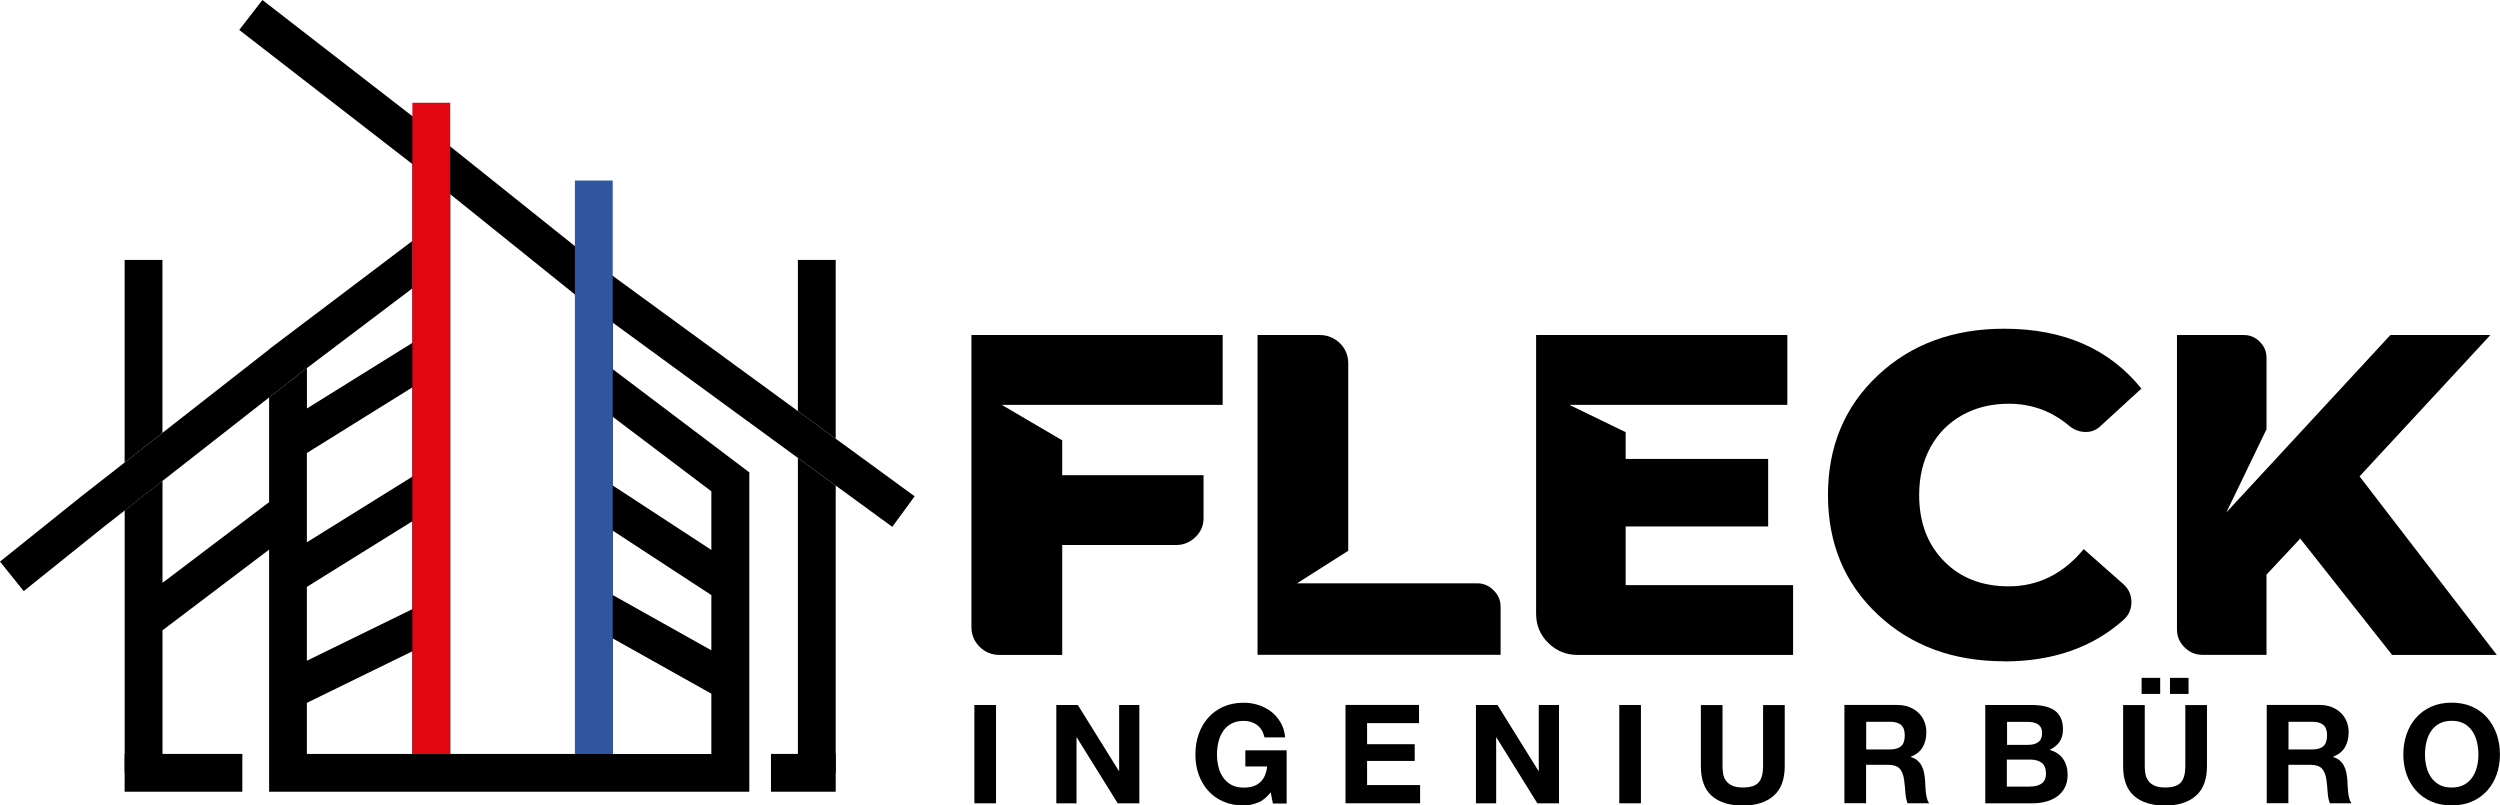 <?xml version="1.0" encoding="UTF-8"?>
<svg xmlns="http://www.w3.org/2000/svg" id="Ebene_2" data-name="Ebene 2" width="364.9" height="117.57" viewBox="0 0 364.9 117.57">
  <g id="Ebene_1-2" data-name="Ebene 1">
    <g>
      <g>
        <g>
          <g>
            <polygon points="83.91 110.04 83.91 42.98 65.72 28.35 65.72 110.04 83.91 110.04" fill="none"></polygon>
            <polygon points="44.79 79.16 60.19 69.57 60.19 56.55 44.79 66.13 44.79 79.16" fill="none"></polygon>
            <polygon points="44.79 96.45 60.19 88.91 60.19 76.08 44.79 85.66 44.79 96.45" fill="none"></polygon>
            <polygon points="44.79 110.04 60.19 110.04 60.19 95.06 44.79 102.59 44.79 110.04" fill="none"></polygon>
            <polygon points="103.83 86.86 89.43 77.45 89.43 86.85 103.83 94.92 103.83 86.86" fill="none"></polygon>
            <polygon points="103.83 101.25 89.43 93.18 89.43 110.04 103.83 110.04 103.83 101.25" fill="none"></polygon>
            <polygon points="103.83 71.71 89.43 60.83 89.43 70.85 103.83 80.27 103.83 71.71" fill="none"></polygon>
            <polygon points="116.46 112.8 121.98 112.8 121.98 70.87 116.46 66.84 116.46 112.8"></polygon>
            <path d="M83.91,110.04h-18.19V28.35l-5.52-4.41v26.1l-15.4,9.58v-5.9l-5.52,4.29v15.28l-15.56,11.78v-14.89l-5.52,4.32v38.29h5.52v-20.79l15.56-11.78v35.34h70.09v-46.61l-19.92-15.05v-6.81l-5.52-4.11v67.06ZM60.19,110.04h-15.4v-7.45l15.4-7.53v14.98ZM60.19,88.91l-15.4,7.53v-10.78l15.4-9.58v12.84ZM60.19,69.57l-15.4,9.58v-13.03l15.4-9.58v13.03ZM89.43,60.83l14.4,10.88v8.56l-14.4-9.41v-10.03ZM89.43,77.45l14.4,9.41v8.06l-14.4-8.07v-9.4ZM89.43,93.18l14.4,8.07v8.8h-14.4v-16.86Z"></path>
            <polygon points="23.71 37.94 18.19 37.94 18.19 67.51 23.71 63.18 23.71 37.94"></polygon>
            <polygon points="39.27 58.02 44.79 53.73 60.19 42.09 60.19 35.17 39.27 50.98 39.27 51.01 23.71 63.18 18.19 67.51 11.78 72.52 0 81.97 3.46 86.28 15.21 76.85 18.19 74.52 23.71 70.2 39.27 58.02"></polygon>
            <polygon points="121.98 37.94 116.46 37.94 116.46 60 121.98 64.03 121.98 37.94"></polygon>
            <polygon points="121.98 64.03 116.46 60 88.35 39.47 60.19 16.96 38.3 0 34.92 4.37 60.19 23.95 65.72 28.35 83.91 42.98 89.43 47.09 116.46 66.84 121.98 70.87 130.24 76.9 133.5 72.44 121.98 64.03"></polygon>
            <rect x="60.19" y="15" width="5.52" height="95.05" fill="#e20613"></rect>
            <rect x="83.91" y="26.35" width="5.52" height="83.7" fill="#3056a2"></rect>
          </g>
          <rect x="18.19" y="110.04" width="17.18" height="5.52"></rect>
          <rect x="112.53" y="110.04" width="9.45" height="5.52"></rect>
        </g>
        <g>
          <path d="M178.46,59.09h-32.25l8.83,5.18v5.09h20.63v6.28c0,1.08-.4,2-1.19,2.76-.79.76-1.73,1.15-2.8,1.15h-16.64v16.04h-9.17c-1.13,0-2.09-.4-2.89-1.19-.79-.79-1.19-1.75-1.19-2.89v-42.61h36.67v10.19Z"></path>
          <path d="M183.55,48.9h9.08c1.13,0,2.11.4,2.93,1.19.82.79,1.23,1.78,1.23,2.97v27.33l-7.47,4.75h26.31c.9,0,1.7.34,2.38,1.02.68.68,1.02,1.47,1.02,2.38v7.04h-35.48v-46.68Z"></path>
          <path d="M261.72,85.4v10.19h-31.49c-1.64,0-3.06-.58-4.24-1.74-1.19-1.16-1.78-2.59-1.78-4.29v-40.66h36.67v10.19h-31.83l8.23,3.99v3.91h20.8v9.85h-20.8v8.57h24.45Z"></path>
          <path d="M292.53,96.52c-7.47,0-13.62-2.28-18.46-6.83-4.84-4.55-7.26-10.37-7.26-17.44s2.42-12.89,7.26-17.44c4.84-4.55,10.99-6.83,18.46-6.83,8.66,0,15.33,2.92,20.03,8.74l-6.03,5.52c-.62.57-1.36.84-2.21.81-.85-.03-1.61-.33-2.29-.89-2.55-2.15-5.49-3.23-8.83-3.23-2.55,0-4.81.55-6.79,1.66-1.98,1.1-3.52,2.66-4.63,4.67-1.1,2.01-1.66,4.34-1.66,7,0,3.96,1.2,7.17,3.61,9.63,2.4,2.46,5.56,3.69,9.46,3.69,4.3,0,7.95-1.81,10.95-5.43l5.86,5.18c.73.68,1.1,1.53,1.1,2.55s-.37,1.87-1.1,2.55c-4.53,4.07-10.36,6.11-17.49,6.11Z"></path>
          <path d="M349.15,95.59l-13.41-16.98-4.92,5.26v11.71h-9.34c-1.02,0-1.9-.37-2.63-1.1-.74-.73-1.1-1.61-1.1-2.63v-42.95h9.76c.9,0,1.68.33,2.33.98.65.65.98,1.43.98,2.33v10.44l-5.86,12.14,23.94-25.89h14.6l-19.1,20.63,20.03,26.06h-15.28Z"></path>
        </g>
      </g>
      <g>
        <path d="M145.38,102.9v14.35h-3.16v-14.35h3.16Z"></path>
        <path d="M157.32,102.9l5.99,9.63h.04v-9.63h2.95v14.35h-3.16l-5.97-9.61h-.04v9.61h-2.95v-14.35h3.14Z"></path>
        <path d="M183.6,117.14c-.68.29-1.37.43-2.07.43-1.1,0-2.09-.19-2.96-.57-.88-.38-1.62-.91-2.22-1.58s-1.07-1.46-1.39-2.36c-.32-.9-.48-1.88-.48-2.92s.16-2.07.48-2.98c.32-.92.78-1.72,1.39-2.4.6-.68,1.34-1.22,2.22-1.61.88-.39,1.87-.58,2.96-.58.74,0,1.45.11,2.14.33s1.31.55,1.87.97c.56.43,1.01.96,1.38,1.59s.58,1.35.66,2.17h-3.01c-.19-.8-.55-1.41-1.09-1.81-.54-.4-1.19-.6-1.95-.6-.71,0-1.31.14-1.81.41s-.9.64-1.21,1.11c-.31.46-.53.99-.67,1.58-.14.59-.21,1.2-.21,1.83s.07,1.19.21,1.76.36,1.08.67,1.54c.31.46.71.82,1.21,1.1.5.27,1.1.41,1.81.41,1.04,0,1.85-.26,2.42-.79.57-.53.9-1.3,1-2.3h-3.18v-2.35h6.03v7.76h-2.01l-.32-1.63c-.56.72-1.19,1.23-1.87,1.52Z"></path>
        <path d="M207.12,102.9v2.65h-7.58v3.07h6.95v2.45h-6.95v3.52h7.74v2.65h-10.89v-14.35h10.73Z"></path>
        <path d="M218.57,102.9l5.99,9.63h.04v-9.63h2.95v14.35h-3.16l-5.97-9.61h-.04v9.61h-2.95v-14.35h3.14Z"></path>
        <path d="M239.51,102.9v14.35h-3.16v-14.35h3.16Z"></path>
        <path d="M258.87,116.16c-1.08.95-2.59,1.42-4.5,1.42s-3.45-.47-4.51-1.41c-1.07-.94-1.6-2.38-1.6-4.34v-8.92h3.16v8.92c0,.39.03.77.1,1.15s.21.71.42.99c.21.29.51.52.89.7.38.18.89.27,1.54.27,1.13,0,1.9-.25,2.33-.75.43-.5.64-1.29.64-2.36v-8.92h3.16v8.92c0,1.94-.54,3.39-1.63,4.33Z"></path>
        <path d="M276.97,102.9c.64,0,1.22.1,1.74.31.52.21.96.49,1.33.85.37.36.65.78.84,1.26s.29.99.29,1.54c0,.84-.18,1.58-.53,2.19s-.93,1.08-1.74,1.41v.04c.39.11.71.27.96.49.25.22.46.48.62.78s.28.63.35,1c.07.36.12.72.15,1.08.01.23.03.5.04.8.01.31.04.62.07.94.03.32.09.63.16.92s.18.53.33.73h-3.16c-.17-.46-.28-1-.32-1.63s-.1-1.23-.18-1.81c-.11-.75-.34-1.3-.68-1.65-.35-.35-.92-.52-1.71-.52h-3.16v5.61h-3.16v-14.35h7.74ZM275.85,109.39c.72,0,1.27-.16,1.63-.48.36-.32.54-.84.54-1.57s-.18-1.2-.54-1.52c-.36-.32-.9-.47-1.63-.47h-3.46v4.04h3.46Z"></path>
        <path d="M296.53,102.9c.68,0,1.31.06,1.87.18.56.12,1.04.32,1.45.59.4.27.71.64.93,1.09.22.46.33,1.02.33,1.69,0,.72-.16,1.33-.49,1.81-.33.48-.81.88-1.46,1.19.88.25,1.54.7,1.98,1.34.44.64.65,1.4.65,2.3,0,.72-.14,1.35-.42,1.88-.28.53-.66.96-1.14,1.3s-1.02.58-1.63.74c-.61.16-1.24.24-1.88.24h-6.95v-14.35h6.75ZM296.13,108.71c.56,0,1.02-.13,1.39-.4.36-.27.54-.7.54-1.31,0-.33-.06-.61-.18-.82-.12-.21-.28-.38-.48-.5-.2-.12-.43-.2-.69-.25s-.53-.07-.81-.07h-2.95v3.36h3.2ZM296.31,114.8c.31,0,.6-.03.88-.09.28-.06.53-.16.74-.3s.39-.33.51-.57c.13-.24.19-.55.19-.92,0-.74-.21-1.26-.62-1.58-.42-.31-.96-.47-1.65-.47h-3.44v3.94h3.38Z"></path>
        <path d="M320.5,116.16c-1.08.95-2.59,1.42-4.5,1.42s-3.45-.47-4.51-1.41c-1.07-.94-1.6-2.38-1.6-4.34v-8.92h3.16v8.92c0,.39.03.77.1,1.15s.21.71.42.99c.21.29.51.52.89.7.38.18.89.27,1.54.27,1.13,0,1.9-.25,2.33-.75.43-.5.64-1.29.64-2.36v-8.92h3.16v8.92c0,1.94-.54,3.39-1.63,4.33ZM315.3,98.94v2.35h-2.71v-2.35h2.71ZM319.44,98.94v2.35h-2.71v-2.35h2.71Z"></path>
        <path d="M338.61,102.9c.64,0,1.22.1,1.74.31.52.21.96.49,1.33.85.37.36.65.78.84,1.26s.29.99.29,1.54c0,.84-.18,1.58-.53,2.19s-.93,1.08-1.74,1.41v.04c.39.11.71.27.96.49.25.22.46.48.62.78s.28.63.35,1c.07.36.12.72.15,1.08.01.23.03.5.04.8.01.31.04.62.07.94.03.32.09.63.16.92s.18.53.33.73h-3.16c-.17-.46-.28-1-.32-1.63s-.1-1.23-.18-1.81c-.11-.75-.34-1.3-.68-1.65-.35-.35-.92-.52-1.71-.52h-3.16v5.61h-3.16v-14.35h7.74ZM337.49,109.39c.72,0,1.27-.16,1.63-.48.36-.32.54-.84.54-1.57s-.18-1.2-.54-1.52c-.36-.32-.9-.47-1.63-.47h-3.46v4.04h3.46Z"></path>
        <path d="M351.27,107.15c.32-.92.78-1.72,1.39-2.4.6-.68,1.34-1.22,2.22-1.61.88-.39,1.87-.58,2.96-.58s2.1.19,2.97.58c.87.39,1.61.92,2.21,1.61.6.68,1.06,1.48,1.39,2.4.32.92.48,1.91.48,2.98s-.16,2.02-.48,2.92c-.32.9-.78,1.69-1.39,2.36-.6.67-1.34,1.2-2.21,1.58s-1.86.57-2.97.57-2.09-.19-2.96-.57c-.88-.38-1.62-.91-2.22-1.58s-1.07-1.46-1.39-2.36c-.32-.9-.48-1.88-.48-2.92s.16-2.07.48-2.98ZM354.16,111.9c.14.57.36,1.08.67,1.54.31.46.71.82,1.21,1.1.5.27,1.1.41,1.81.41s1.31-.14,1.81-.41c.5-.28.9-.64,1.21-1.1.31-.46.53-.97.67-1.54s.21-1.16.21-1.76-.07-1.24-.21-1.83c-.14-.59-.37-1.12-.67-1.58-.31-.46-.71-.83-1.21-1.11s-1.1-.41-1.81-.41-1.31.14-1.81.41-.9.64-1.21,1.11c-.31.46-.53.99-.67,1.58-.14.59-.21,1.2-.21,1.83s.07,1.19.21,1.76Z"></path>
      </g>
    </g>
  </g>
</svg>
